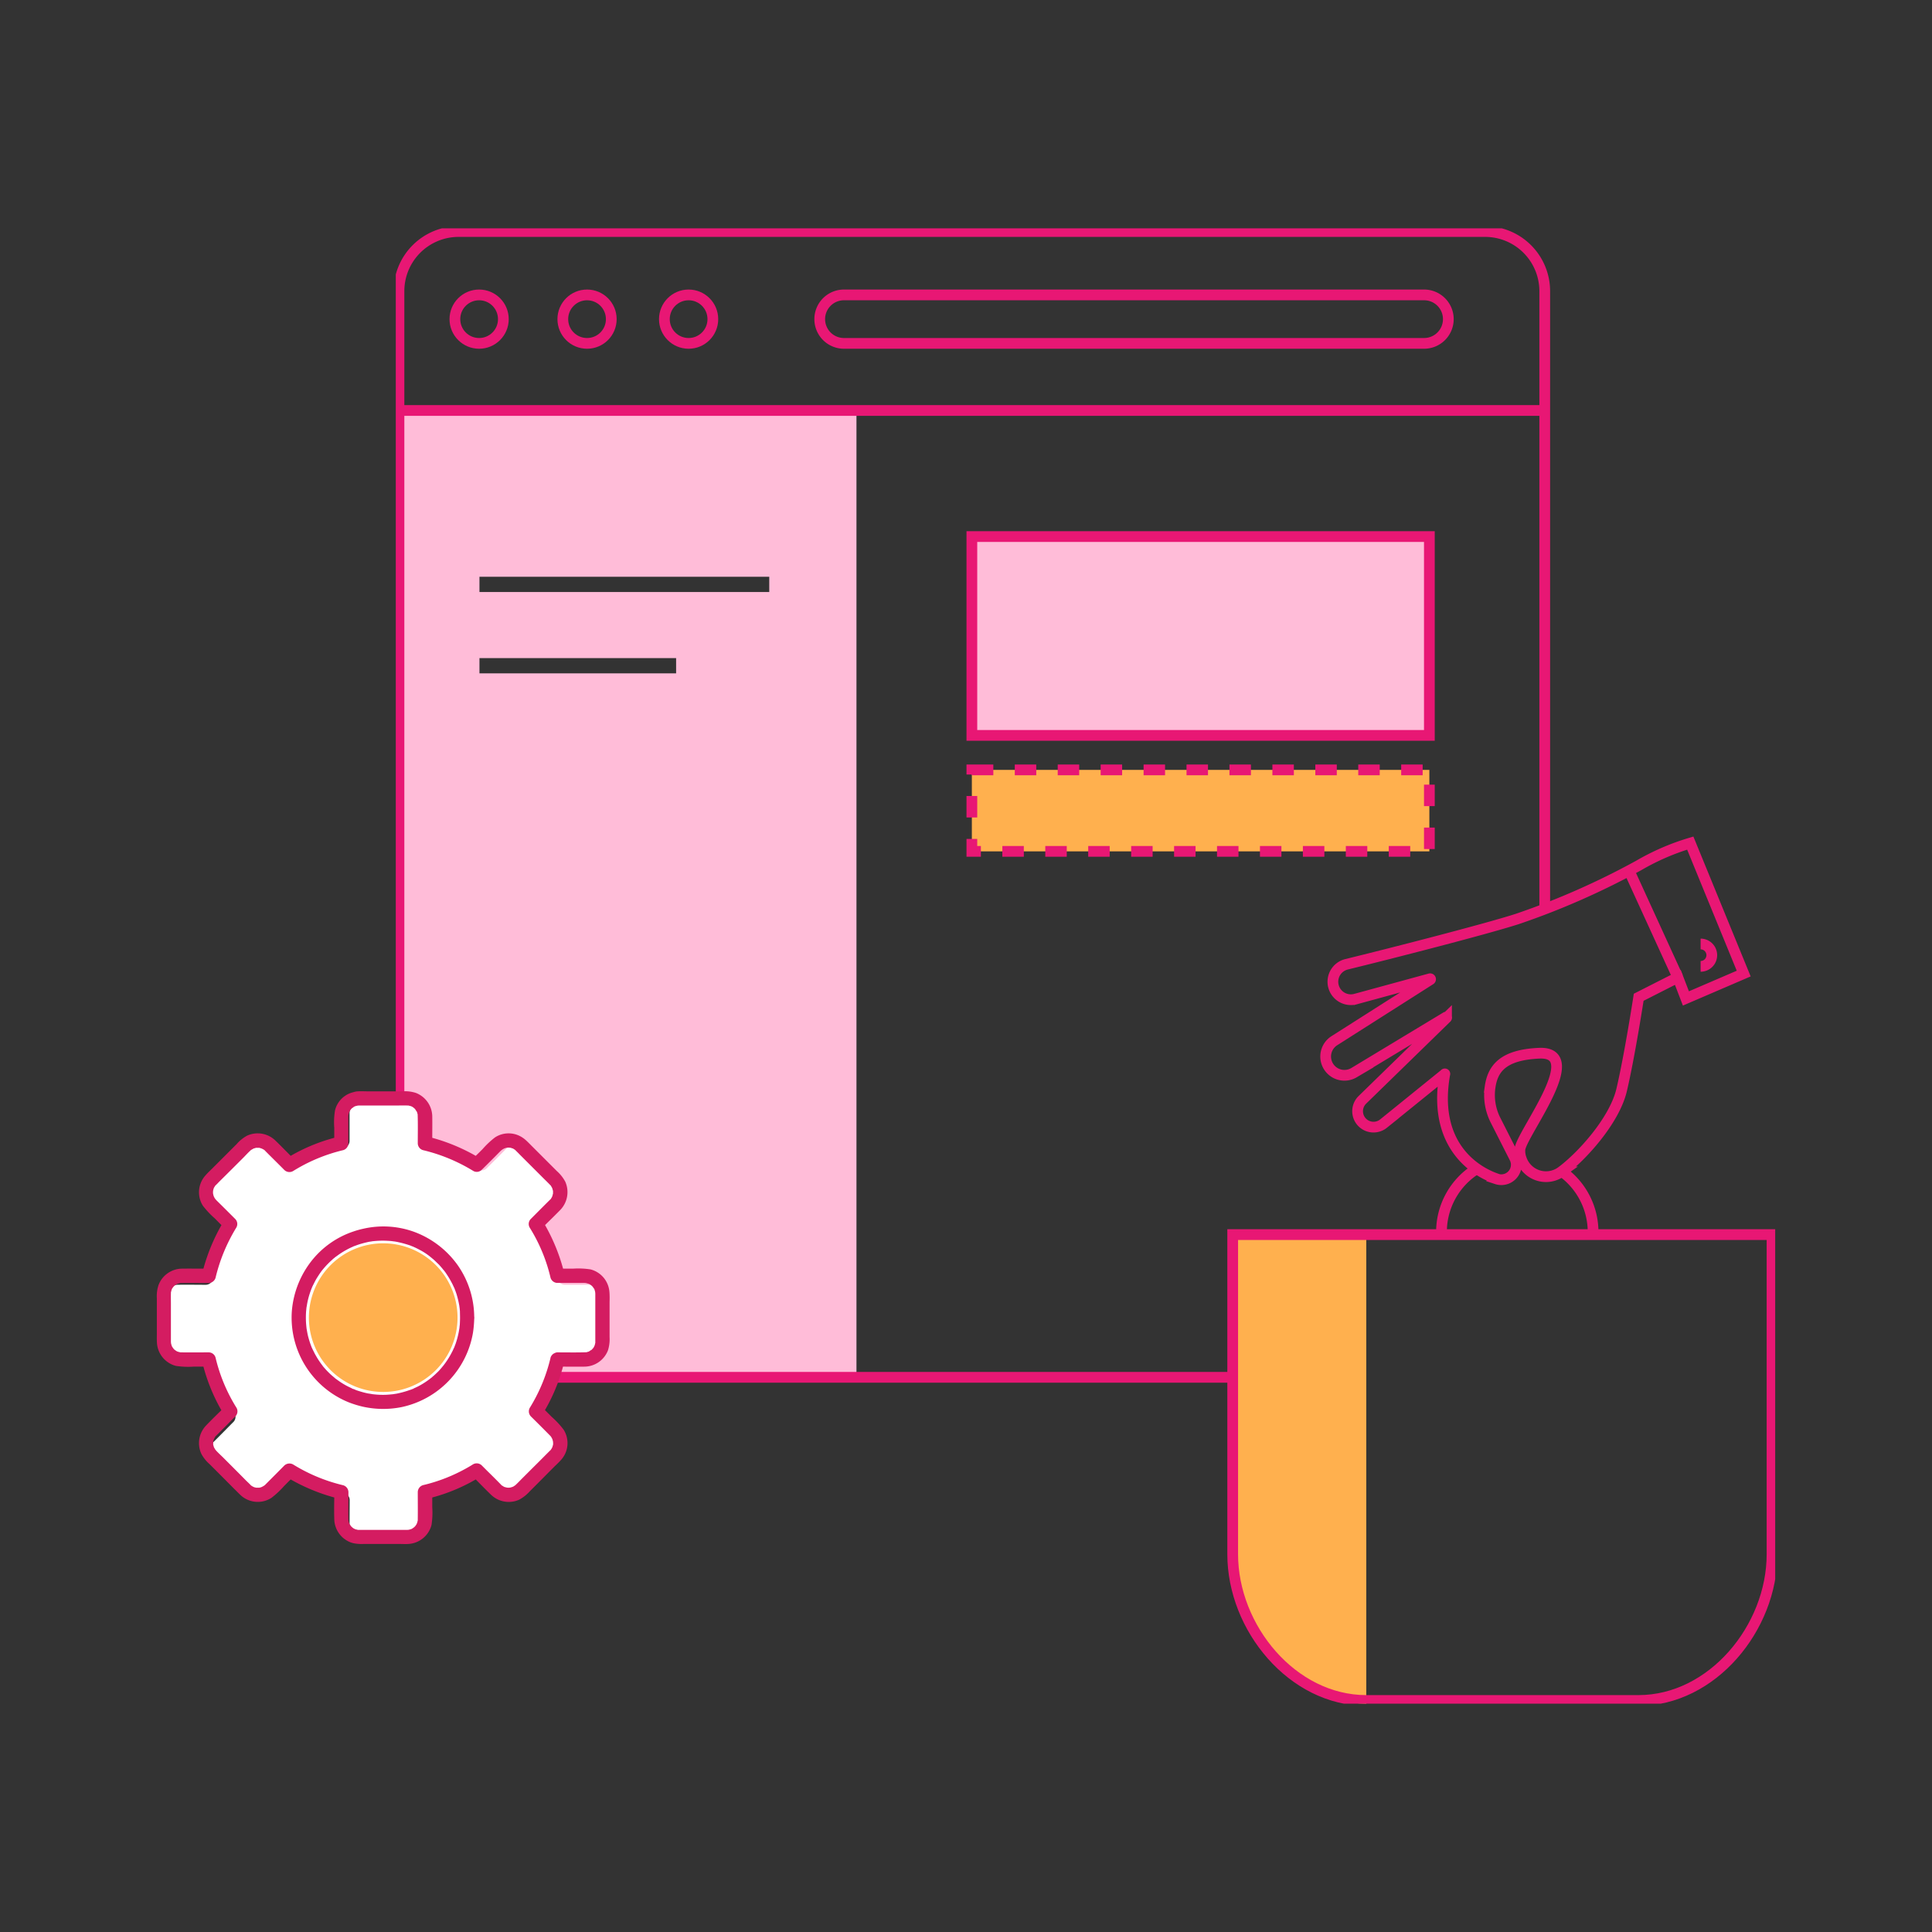 <svg xmlns="http://www.w3.org/2000/svg" xmlns:xlink="http://www.w3.org/1999/xlink" width="180" height="180" viewBox="0 0 180 180">
  <rect x="0" y="0" width="180" height="180" fill="#333333" stroke="none"/>
  <defs>
    <clipPath id="clip-path">
      <rect id="Rectangle_1863" data-name="Rectangle 1863" width="128.517" height="137.45" fill="none" stroke="#e81774" stroke-width="1"/>
    </clipPath>
  </defs>
  <g id="Group_3157" data-name="Group 3157" transform="translate(-159 -2185)">
    <rect id="Rectangle_1947" data-name="Rectangle 1947" width="180" height="180" transform="translate(159 2185)" fill="none"/>
    <g id="Group_3077" data-name="Group 3077" transform="translate(7.875 -6.263)">
      <g id="Group_3011" data-name="Group 3011" transform="translate(188 2212.538)">
        <g id="Group_3010" data-name="Group 3010" clip-path="url(#clip-path)">
          <path id="Subtraction_5" data-name="Subtraction 5" d="M-9489.376-2325.92H-9532V-2416h42.624v90.079Zm-35.125-66.675v1.421h18.322v-1.421Zm0-7.578v1.421h27v-1.421Z" transform="translate(9532.296 2432.634)" fill="#ffbcd8" stroke="rgba(0,0,0,0)" stroke-width="1"/>
          <path id="Path_1321" data-name="Path 1321" d="M78.176,107.25H.5V6.057A5.557,5.557,0,0,1,6.057.5h95.635a5.557,5.557,0,0,1,5.557,5.557V63.64" transform="translate(-0.204 -0.204)" fill="none" stroke="#e81774" stroke-width="1"/>
          <path id="Path_1322" data-name="Path 1322" d="M123.037,14.994H69.084a2.258,2.258,0,1,1,0-4.515h53.954a2.258,2.258,0,1,1,0,4.515Z" transform="translate(-27.281 -4.278)" fill="none" stroke="#e81774" stroke-width="1"/>
          <circle id="Ellipse_118" data-name="Ellipse 118" cx="2.258" cy="2.258" r="2.258" transform="translate(5.506 6.201)" fill="none" stroke="#e81774" stroke-width="1"/>
          <circle id="Ellipse_119" data-name="Ellipse 119" cx="2.258" cy="2.258" r="2.258" transform="translate(15.561 6.201)" fill="none" stroke="#e81774" stroke-width="1"/>
          <circle id="Ellipse_120" data-name="Ellipse 120" cx="2.258" cy="2.258" r="2.258" transform="translate(25.024 6.201)" fill="none" stroke="#e81774" stroke-width="1"/>
          <line id="Line_24" data-name="Line 24" x2="106.75" transform="translate(0.296 16.968)" fill="none" stroke="#e81774" stroke-width="1"/>
          <path id="Path_1323" data-name="Path 1323" d="M162.325,128.07c-2.02-.689-6.008-3.143-4.838-9.767,0-.021.017-.014,0,0l-5.711,4.621a1.483,1.483,0,0,1-1.968-2.214l7.841-7.642a.04.04,0,0,0-.049-.063l-8.575,5.174a1.748,1.748,0,0,1-1.841-2.971l8.959-5.7a.044.044,0,0,0-.035-.08l-6.943,1.895a1.674,1.674,0,1,1-.815-3.247c3.931-.957,12.948-3.267,15.914-4.225a70.982,70.982,0,0,0,11.289-4.979,22.187,22.187,0,0,1,4.805-2.084l4.979,12.157-5.384,2.316L179.2,109.3l-3.647,1.853s-.833,5.429-1.587,8.632c-.68,2.886-3.76,6.25-5.646,7.635a2.427,2.427,0,0,1-3.7-1.2,2.109,2.109,0,0,1-.134-.879c.089-1.419,6.28-9.177,1.784-8.975-3.362.151-4.321,1.428-4.564,3.17a5.169,5.169,0,0,0,.5,3.052l1.792,3.535a1.394,1.394,0,0,1-1.682,1.955Z" transform="translate(-59.755 -39.514)" fill="none" stroke="#e81774" stroke-width="1"/>
          <line id="Line_25" data-name="Line 25" x2="4.458" y2="9.745" transform="translate(114.988 60.038)" fill="none" stroke="#e81774" stroke-width="1"/>
          <path id="Path_1324" data-name="Path 1324" d="M205.43,112.67a1.042,1.042,0,0,1,0,2.084" transform="translate(-83.863 -45.996)" fill="none" stroke="#e81774" stroke-width="1"/>
          <path id="Path_1382" data-name="Path 1382" d="M144.207,201.827h0c-6.874,0-12.446-6.756-12.446-13.63V158.422h12.446Z" transform="translate(-53.789 -64.377)" fill="#ffb04e"/>
          <path id="Path_1325" data-name="Path 1325" d="M169.563,201.827H144.207c-6.874,0-12.446-6.756-12.446-13.63V158.422H182.01V188.2C182.01,195.071,176.437,201.827,169.563,201.827Z" transform="translate(-53.789 -64.673)" fill="none" stroke="#e81774" stroke-width="1"/>
          <path id="Path_1326" data-name="Path 1326" d="M164.634,154.19v-.231a6.925,6.925,0,0,1,3.29-5.906" transform="translate(-67.209 -60.44)" fill="none" stroke="#e81774" stroke-width="1"/>
          <path id="Path_1327" data-name="Path 1327" d="M183.564,148.463a6.938,6.938,0,0,1,2.923,5.663v.231" transform="translate(-74.937 -60.607)" fill="none" stroke="#e81774" stroke-width="1"/>
          <path id="Path_1328" data-name="Path 1328" d="M176.154,146.3a.961.961,0,0,1,.13-.006h.231c.077,0,.154,0,.225.006" transform="translate(-71.912 -59.721)" fill="none" stroke="#e81774" stroke-width="1"/>
          <rect id="Rectangle_1861" data-name="Rectangle 1861" width="42.625" height="18.525" transform="translate(53.671 28.715)" fill="#ffbcd8" stroke="#e81774" stroke-width="1"/>
          <rect id="Rectangle_1862" data-name="Rectangle 1862" width="42.625" height="7.591" transform="translate(53.671 50.454)" fill="#ffb04e" stroke="#e81774" stroke-width="1" stroke-dasharray="2"/>
        </g>
      </g>
      <g id="Group_3073" data-name="Group 3073" transform="translate(162.078 2221)">
        <path id="Path_1460" data-name="Path 1460" d="M73.3,58.111v.011l-.011.02a.8.8,0,0,0-.031.144c-.009.02-.009.04-.02.062l-.011.009c0,.022-.009.031-.009.042-.02.02-.02.051-.031.051a.342.342,0,0,1-.051.1.608.608,0,0,0-.062.082c-.062.062-.113.122-.175.175a.034.034,0,0,0,.011-.022,1.255,1.255,0,0,0-.144.093.623.623,0,0,1-.135.073.745.745,0,0,0-.144.04.269.269,0,0,1-.091.011c-.907.031-1.812.009-2.719.009a.453.453,0,0,0-.2.042.345.345,0,0,0-.124.062c-.011-.011-.022,0-.031.009a1.075,1.075,0,0,0-.1.073,1.243,1.243,0,0,0-.091.1.241.241,0,0,0-.053.082.313.313,0,0,0-.06.135v.009a16.2,16.2,0,0,1-1.987,4.8.7.7,0,0,0,.1.834c.6.587,1.195,1.184,1.781,1.781l.093.093a1.183,1.183,0,0,1,.206.37c.009.042.02.082.031.124a.037.037,0,0,0,.009.029v.022a2.2,2.2,0,0,1,.011.267c-.02.062-.031.124-.051.186a.241.241,0,0,0-.02.071.011.011,0,0,0-.011.011v.011s-.011,0-.011.009v.011c-.02.031-.031.062-.04.073a.868.868,0,0,1-.073.113.035.035,0,0,0-.011.031.009.009,0,0,0-.009.009.011.011,0,0,0-.011.011c-.009,0-.009,0-.02.009s-.031.042-.051.053l-.392.391c-.524.535-1.06,1.06-1.584,1.586l-.659.659c-.206.206-.4.411-.608.608-.02.02-.042.029-.051.051a.029.029,0,0,0-.011.02h-.011l-.02.011a1.415,1.415,0,0,0-.133.093c-.031.009-.051.029-.073.029l-.009.011a.113.113,0,0,1-.031.011.04.04,0,0,0-.022.009c-.06.022-.122.031-.174.053a.218.218,0,0,0-.042.009h-.031a1.02,1.02,0,0,1-.257,0h-.02a.125.125,0,0,0-.042-.009.443.443,0,0,0-.122-.031.2.2,0,0,0-.073-.022.039.039,0,0,0-.02-.009,1.736,1.736,0,0,1-.206-.124c-.02-.011-.031-.02-.042-.02s-.009-.022-.031-.042c-.432-.442-.865-.874-1.307-1.307l-.566-.567a.7.7,0,0,0-.834-.1c-.392.246-.783.463-1.184.67a15.979,15.979,0,0,1-3.613,1.327.709.709,0,0,0-.5.67c0,.845.009,1.688,0,2.533v.184a.034.034,0,0,1-.011.022c-.011.04-.02.1-.031.144-.011.02-.011.04-.02.06l-.011.011c0,.02,0,.031-.011.042s-.02.051-.02.062c-.031.04-.051.082-.082.122-.011.02-.04.051-.04.062-.042.051-.093.093-.144.144-.011,0-.1.073-.135.093s-.071.04-.113.062c0,0-.071.02-.1.031l-.113.031a.039.039,0,0,0-.031.009h-.02c-.053,0-.093.011-.144.011H50.518a.032.032,0,0,1-.02-.011A.8.8,0,0,0,50.353,76c-.042-.009-.082-.031-.113-.04a.284.284,0,0,0-.062-.031c-.031-.011-.051-.031-.082-.042,0-.009-.011-.009-.011-.009A.609.609,0,0,0,50,75.815c-.062-.062-.122-.113-.175-.175a.036.036,0,0,0,.022.009c-.011-.02-.084-.113-.1-.144s-.04-.082-.062-.133-.031-.093-.04-.144c-.011-.031-.011-.062-.022-.093-.02-.905,0-1.81,0-2.717a.7.7,0,0,0-.5-.659,16.272,16.272,0,0,1-4.806-2,.715.715,0,0,0-.834.1c-.587.6-1.184,1.195-1.77,1.781l-.1.1a1.528,1.528,0,0,1-.37.206c-.042.011-.082.022-.124.031a.038.038,0,0,0-.031.011h-.288c-.06-.011-.122-.031-.183-.042a.384.384,0,0,1-.074-.031c-.009,0-.02-.009-.031-.009a.186.186,0,0,0-.082-.042.4.4,0,0,0-.113-.071.029.029,0,0,0-.02-.011l-.011-.011c0-.009-.02-.031-.031-.04s-.04-.031-.051-.051-.04-.042-.062-.062c-.113-.113-.226-.217-.329-.319-.741-.752-1.493-1.5-2.244-2.255-.206-.2-.412-.391-.608-.6a.292.292,0,0,0-.051-.062l-.02-.02a.032.032,0,0,0-.011-.02.641.641,0,0,1-.082-.133.388.388,0,0,1-.062-.115l-.009-.009a1.2,1.2,0,0,0-.053-.186.009.009,0,0,0-.009-.009v-.35a.041.041,0,0,0,.009-.031c.022-.042.022-.082.042-.124s.011-.062.031-.082.04-.093.051-.1c.022-.031.042-.073.062-.1a.048.048,0,0,0,.011-.031l.009-.009c.011,0,.02-.011.042-.031.629-.618,1.245-1.255,1.872-1.883a.686.686,0,0,0,.1-.825,16.014,16.014,0,0,1-2.007-4.806.687.687,0,0,0-.659-.505c-.845,0-1.688.011-2.533,0H33.5a.036.036,0,0,1-.022-.009c-.04-.011-.1-.02-.144-.031-.02-.011-.039-.011-.06-.02s-.011,0-.022-.011-.031,0-.04-.011a.214.214,0,0,0-.053-.02c-.04-.031-.082-.051-.122-.082a.356.356,0,0,0-.062-.042l-.011-.009a.783.783,0,0,1-.133-.135c0-.009-.073-.1-.093-.133s-.04-.071-.062-.113c0,0-.02-.073-.031-.1s-.02-.071-.031-.112a.039.039,0,0,0-.009-.031v-.022c0-.051-.011-.093-.011-.144V54.252c0-.279-.011-.567,0-.856v-.133a.029.029,0,0,1,.011-.02c.009-.042.02-.1.031-.144.009-.02.009-.042.02-.062,0,0,.031-.093.042-.113l.06-.093a.46.46,0,0,1,.042-.051c.011-.011.011-.02.02-.031a1.055,1.055,0,0,1,.144-.144.038.038,0,0,1,.02-.011c.042-.029.124-.091.144-.1a.233.233,0,0,0,.073-.042c.011,0,.011,0,.02-.009h.02a.011.011,0,0,0,.011-.011h.011c.051-.011.093-.031.144-.04.031-.011.062-.011.093-.022.905-.02,1.8,0,2.717,0a.7.7,0,0,0,.659-.5,16.527,16.527,0,0,1,1.987-4.808.683.683,0,0,0-.1-.832c-.586-.587-1.184-1.184-1.781-1.772-.031-.031-.062-.071-.093-.1a1.1,1.1,0,0,1-.2-.37c-.011-.042-.022-.082-.031-.124a.037.037,0,0,0-.011-.031V43.8a1.108,1.108,0,0,1,0-.268,1.13,1.13,0,0,1,.042-.184.291.291,0,0,0,.02-.073l.011-.009v-.011l.009-.011v-.009c.02-.031.031-.062.042-.073a1.03,1.03,0,0,0,.071-.113.038.038,0,0,1,.011-.02l.011-.011c.009-.009.02-.009.04-.031a.247.247,0,0,1,.042-.051c.031-.02.04-.042.071-.062.1-.113.217-.226.319-.329.752-.741,1.5-1.493,2.254-2.244.2-.206.392-.412.6-.608a.125.125,0,0,0,.051-.051l.02-.02a.029.029,0,0,0,.02-.011,1.061,1.061,0,0,1,.144-.082.4.4,0,0,1,.113-.062l.011-.011a1,1,0,0,0,.186-.051.04.04,0,0,0,.02-.009h.31c.019,0,.029.009.05.009.042.022.082.022.124.042s.062.02.093.031.093.04.1.051c.031.02.073.04.1.062a.082.082,0,0,0,.029.009v.011h.011v.011c0,.009.02.009.031.031.618.628,1.255,1.245,1.874,1.872a.7.7,0,0,0,.834.1,16.154,16.154,0,0,1,4.806-2.007.678.678,0,0,0,.494-.659V36.434a1.105,1.105,0,0,1,.009-.175v-.031a.723.723,0,0,0,.042-.144.17.17,0,0,1,.02-.062s.031-.093.042-.113a.805.805,0,0,1,.082-.122c0-.011.02-.031.031-.042a.191.191,0,0,1,.02-.031.834.834,0,0,1,.133-.133.034.034,0,0,0,.022-.011.408.408,0,0,0,.082-.062c.011-.009.02-.02.031-.02a.988.988,0,0,1,.1-.062h.022c0-.011.009-.011.02-.011a.234.234,0,0,1,.062-.02l.122-.031a.039.039,0,0,0,.031-.009h.022c.04,0,.091-.011.144-.011h3.726c.288,0,.577-.011.854,0h.144l.02.011c.042.009.1.02.144.031s.051.009.071.029a.2.2,0,0,1,.093.031,1.148,1.148,0,0,1,.1.062c.009.011.031.022.051.042s.02.009.031.02a1.055,1.055,0,0,1,.144.144,1.912,1.912,0,0,0,.1.164c.022.031.042.062.062.093a.05.05,0,0,0,.011.031v.011a.746.746,0,0,0,.04.144.26.26,0,0,1,.011.091c.031.907.011,1.8.011,2.719a.692.692,0,0,0,.5.659,16.566,16.566,0,0,1,4.808,1.985.67.67,0,0,0,.823-.1c.6-.587,1.193-1.184,1.781-1.781.031-.031.071-.062.1-.093a1.3,1.3,0,0,1,.361-.2l.122-.031c.02,0,.031-.011.042-.011h.009a1.109,1.109,0,0,1,.268,0H65.1a.852.852,0,0,1,.175.042.3.3,0,0,0,.091.029h.011c.02.022.082.042.093.053.031.02.071.051.1.071a.075.075,0,0,0,.031.011l.011.009c0,.011.02.022.031.042s.031.031.051.042c.02.029.04.04.062.071.113.1.215.215.319.319l2.254,2.254c.2.2.4.392.6.6l.093.093c.009,0,.009,0,.009.011.022.051.053.082.073.133a.208.208,0,0,0,.042.062.05.05,0,0,1,.009.031c0,.011,0,.011.011.02v.011a1.431,1.431,0,0,1,.051.184.143.143,0,0,0,.02.042v.3c-.009,0-.02.02-.02.04a.6.6,0,0,1-.031.124c-.009.02-.009.051-.02.071a.038.038,0,0,0-.011.022c0,.009,0,.009-.009.031s-.031.06-.042.071c-.02.031-.042.071-.062.1a.05.05,0,0,0-.011.031h-.009v.011l-.011.011a.037.037,0,0,0-.031.02c-.628.617-1.255,1.255-1.872,1.874a.683.683,0,0,0-.1.832,15.919,15.919,0,0,1,2,4.808.7.7,0,0,0,.668.494h2.533a1.106,1.106,0,0,1,.175.009h.031a.694.694,0,0,0,.144.042c.02.009.04.009.062.02,0,0,.091.031.113.042a.805.805,0,0,1,.122.082c.011.011.031.02.042.031a.116.116,0,0,1,.031.02,1.8,1.8,0,0,1,.133.133l.011.022a1.19,1.19,0,0,0,.082.113.989.989,0,0,1,.062.1.031.031,0,0,0,.009.02v.022c.011.02.011.04.022.062.009.04.02.082.031.122a.041.041,0,0,0,.009.031v.02c0,.042.011.093.011.144Z" transform="translate(-27.998 37.594)" fill="#fff"/>
        <path id="Path_1364" data-name="Path 1364" d="M45.828,90.67a2.356,2.356,0,0,0-1.76-2.14,7.514,7.514,0,0,0-1.64-.07h-.92a17.571,17.571,0,0,0-1.68-4.06c.47-.46.94-.92,1.41-1.4a2.393,2.393,0,0,0,.47-2.65,3.553,3.553,0,0,0-.78-.98l-2.3-2.3c-.19-.19-.39-.4-.59-.58a2.609,2.609,0,0,0-.51-.36,2.324,2.324,0,0,0-2.36.1A8.111,8.111,0,0,0,34,77.33c-.21.21-.42.42-.63.62a17.5,17.5,0,0,0-4.05-1.68c0-.66.01-1.33,0-1.99a2.387,2.387,0,0,0-1.52-2.19,3.255,3.255,0,0,0-1.24-.15h-3.29c-.29,0-.58-.02-.87,0a1.557,1.557,0,0,0-.43.08,2.3,2.3,0,0,0-1.71,1.69,6.894,6.894,0,0,0-.07,1.64v.92a16.737,16.737,0,0,0-4.06,1.68c-.47-.47-.93-.95-1.41-1.41a2.369,2.369,0,0,0-2.65-.47,3.473,3.473,0,0,0-.97.78l-2.3,2.3c-.19.19-.4.38-.58.59a2.352,2.352,0,0,0-.27,2.86,8.288,8.288,0,0,0,1.11,1.18c.21.21.41.42.62.62A17.571,17.571,0,0,0,8,88.46c-.66,0-1.33-.01-1.99,0a2.362,2.362,0,0,0-2.19,1.52,3.262,3.262,0,0,0-.16,1.24v3.29c0,.29-.01.58.01.87a2.368,2.368,0,0,0,1.76,2.14,7.579,7.579,0,0,0,1.65.07H8a17.113,17.113,0,0,0,1.67,4.06c-.47.46-.94.92-1.4,1.4a2.375,2.375,0,0,0-.47,2.65,3.378,3.378,0,0,0,.78.98c.77.77,1.53,1.53,2.29,2.3.2.19.39.39.59.58a2.352,2.352,0,0,0,2.87.26,8.185,8.185,0,0,0,1.18-1.1c.21-.21.41-.42.62-.62a17.571,17.571,0,0,0,4.06,1.68c-.01.67-.02,1.32,0,1.99a2.372,2.372,0,0,0,1.52,2.19,2.584,2.584,0,0,0,.26.08,3.931,3.931,0,0,0,.97.07h3.3c.28,0,.58.02.86,0a2.367,2.367,0,0,0,2.15-1.77,7.461,7.461,0,0,0,.07-1.64v-.92a16.667,16.667,0,0,0,4.05-1.68c.47.47.93.95,1.41,1.41a2.372,2.372,0,0,0,2.65.47,3.706,3.706,0,0,0,.98-.78c.62-.62,1.24-1.24,1.85-1.86l.09-.09.35-.35c.2-.19.4-.38.59-.59a2.336,2.336,0,0,0,.26-2.86,8.223,8.223,0,0,0-1.1-1.18l-.63-.63a16.667,16.667,0,0,0,1.68-4.05c.66,0,1.33.01,2,0a2.372,2.372,0,0,0,2.19-1.52,3.465,3.465,0,0,0,.15-1.24V91.54a8.417,8.417,0,0,0-.01-.87m-1.32,4.71v.01l-.01.02a.7.7,0,0,0-.03.14c-.01.02-.01.04-.02.06l-.01.01c0,.02-.01.03-.01.04-.02.02-.02.05-.03.05a.313.313,0,0,1-.05.1.812.812,0,0,0-.06.08c-.06.06-.11.12-.17.17a.031.031,0,0,0,.01-.02,1.1,1.1,0,0,0-.14.09.538.538,0,0,1-.13.07.737.737,0,0,0-.14.04.277.277,0,0,1-.09.01c-.88.03-1.76.01-2.64.01a.448.448,0,0,0-.2.04.338.338,0,0,0-.12.06c-.01-.01-.02,0-.03.01a.864.864,0,0,0-.1.07.9.9,0,0,0-.09.1.218.218,0,0,0-.05.08.31.31,0,0,0-.06.13v.01a15.739,15.739,0,0,1-1.93,4.66.681.681,0,0,0,.1.81c.58.57,1.16,1.15,1.73,1.73l.09.09a1.15,1.15,0,0,1,.2.36l.03.12a.037.037,0,0,0,.01.03v.02a2.26,2.26,0,0,1,.01.26c-.02.06-.03.12-.05.18a.255.255,0,0,0-.02.07.01.01,0,0,0-.01.01v.01a.01.01,0,0,0-.01.01v.01c-.02.03-.03.06-.04.07a.673.673,0,0,1-.07.11.037.037,0,0,0-.01.03,74.156,74.156,0,0,1-.02.02c-.01,0-.01,0-.02.01s-.03.04-.05.05l-.38.38c-.51.52-1.03,1.03-1.54,1.54l-.64.64c-.2.2-.39.4-.59.59-.02.02-.04.03-.05.05a.031.031,0,0,0-.01.02h-.01l-.02.01a1.463,1.463,0,0,0-.13.09c-.03.01-.05.03-.07.03l-.01.01a.1.1,0,0,1-.03.01.035.035,0,0,0-.02.01c-.06.02-.12.03-.17.05-.02,0-.03.01-.04.01h-.03a1.045,1.045,0,0,1-.25,0h-.02a.1.1,0,0,0-.04-.01.528.528,0,0,0-.12-.03.185.185,0,0,0-.07-.02.035.035,0,0,0-.02-.01.9.9,0,0,0-.09-.05.673.673,0,0,0-.11-.07c-.02-.01-.03-.02-.04-.02s-.01-.02-.03-.04c-.42-.43-.84-.85-1.27-1.27l-.55-.55a.681.681,0,0,0-.81-.1c-.38.24-.76.45-1.15.65a15.5,15.5,0,0,1-3.51,1.29.687.687,0,0,0-.49.65c0,.82.01,1.64,0,2.46v.18a.031.031,0,0,1-.01.02c-.01.04-.02.1-.03.14-.01.02-.01.04-.02.06l-.01.01c0,.02,0,.03-.01.04s-.02.05-.02.06c-.03.04-.05.08-.08.12-.01.02-.04.05-.04.06a1.847,1.847,0,0,1-.14.14c-.01,0-.1.07-.13.09s-.07.04-.11.06c0,0-.07.02-.1.03s-.07.02-.11.03a.037.037,0,0,0-.03.01h-.02c-.05,0-.09.01-.14.01h-4.59a.031.031,0,0,1-.02-.01.7.7,0,0,0-.14-.03c-.04-.01-.08-.03-.11-.04a.329.329,0,0,0-.06-.03c-.03-.01-.05-.03-.08-.04a.01.01,0,0,0-.01-.01.811.811,0,0,0-.08-.06c-.06-.06-.12-.11-.17-.17a.031.031,0,0,0,.02.01c-.01-.02-.08-.11-.1-.14s-.04-.08-.06-.13-.03-.09-.04-.14c-.01-.03-.01-.06-.02-.09-.02-.88,0-1.76,0-2.64a.684.684,0,0,0-.49-.64,15.82,15.82,0,0,1-4.67-1.94.7.7,0,0,0-.81.1c-.57.58-1.15,1.16-1.72,1.73l-.1.1a1.535,1.535,0,0,1-.36.2l-.12.03a.037.037,0,0,0-.03.01h-.28c-.06-.01-.12-.03-.18-.04a.488.488,0,0,1-.07-.03c-.01,0-.02-.01-.03-.01a.2.2,0,0,0-.08-.04.413.413,0,0,0-.11-.07.031.031,0,0,0-.02-.01l-.01-.01c0-.01-.02-.03-.03-.04s-.04-.03-.05-.05l-.06-.06c-.11-.11-.22-.21-.32-.31-.72-.73-1.45-1.46-2.18-2.19-.2-.19-.4-.38-.59-.58a.265.265,0,0,0-.05-.06l-.02-.02a.031.031,0,0,0-.01-.02.567.567,0,0,1-.08-.13.388.388,0,0,1-.06-.11l-.01-.01a1.209,1.209,0,0,0-.05-.18.01.01,0,0,0-.01-.01v-.34a.037.037,0,0,0,.01-.03c.02-.04.02-.08.04-.12s.01-.06.03-.08.04-.09.05-.1c.02-.03.04-.07.06-.1a.049.049,0,0,0,.01-.03l.01-.01c.01,0,.02-.01.04-.03.61-.6,1.21-1.22,1.82-1.83a.664.664,0,0,0,.1-.8,15.582,15.582,0,0,1-1.95-4.67.666.666,0,0,0-.64-.49c-.82,0-1.64.01-2.46,0h-.18a.031.031,0,0,1-.02-.01c-.04-.01-.1-.02-.14-.03-.02-.01-.04-.01-.06-.02s-.01,0-.02-.01a.06.06,0,0,1-.04-.01.169.169,0,0,0-.05-.02c-.04-.03-.08-.05-.12-.08a.311.311,0,0,0-.06-.04l-.01-.01a.8.8,0,0,1-.13-.13c0-.01-.07-.1-.09-.13s-.04-.07-.06-.11c0,0-.02-.07-.03-.1s-.02-.07-.03-.11a.037.037,0,0,0-.01-.03V95.4c0-.05-.01-.09-.01-.14V91.63c0-.27-.01-.55,0-.83v-.13a.031.031,0,0,1,.01-.02c.01-.04.02-.1.03-.14.01-.02.01-.04.02-.06,0,0,.03-.09.04-.11l.06-.09a.391.391,0,0,1,.04-.05c.01-.01.01-.02.02-.03a.927.927,0,0,1,.14-.14.035.035,0,0,1,.02-.01c.04-.03.12-.09.14-.1a.25.25,0,0,0,.07-.04c.01,0,.01,0,.02-.01H5.6a.01.01,0,0,0,.01-.01h.01c.05-.01.09-.03.14-.04.03-.01.06-.01.09-.02.88-.02,1.75,0,2.64,0a.684.684,0,0,0,.64-.49,16.067,16.067,0,0,1,1.93-4.67.666.666,0,0,0-.1-.81c-.57-.57-1.15-1.15-1.73-1.72-.03-.03-.06-.07-.09-.1a1.049,1.049,0,0,1-.2-.36l-.03-.12a.037.037,0,0,0-.01-.03v-.02a1.129,1.129,0,0,1,0-.26,1.163,1.163,0,0,1,.04-.18.254.254,0,0,0,.02-.07l.01-.01v-.01l.01-.01v-.01c.02-.03.03-.06.04-.07a1.054,1.054,0,0,0,.07-.11.035.035,0,0,1,.01-.02l.01-.01c.01-.01.02-.01.04-.03a.218.218,0,0,1,.04-.05c.03-.02.04-.04.07-.06.1-.11.21-.22.31-.32.73-.72,1.46-1.45,2.19-2.18.19-.2.38-.4.58-.59a.12.12,0,0,0,.05-.05l.02-.02a.031.031,0,0,0,.02-.01,1,1,0,0,1,.14-.08.388.388,0,0,1,.11-.06l.01-.01a1.209,1.209,0,0,0,.18-.05.035.035,0,0,0,.02-.01h.3c.02,0,.03.01.05.01.04.02.08.02.12.04l.09.03a.925.925,0,0,0,.1.05c.03.02.07.04.1.06a.077.077,0,0,0,.03.01v.01h.01v.01c0,.01.02.01.03.03.6.61,1.22,1.21,1.82,1.82a.681.681,0,0,0,.81.1,15.734,15.734,0,0,1,4.67-1.95.657.657,0,0,0,.48-.64V74.32a.97.97,0,0,1,.01-.17v-.03a.737.737,0,0,0,.04-.14.142.142,0,0,1,.02-.06s.03-.09.04-.11a.834.834,0,0,1,.08-.12c0-.01.02-.03.03-.04a.124.124,0,0,1,.02-.03.8.8,0,0,1,.13-.13.031.031,0,0,0,.02-.01.417.417,0,0,0,.08-.06c.01-.01.02-.02.03-.02a.88.88,0,0,1,.1-.06h.02c0-.01.01-.01.02-.01a.207.207,0,0,1,.06-.02l.12-.03a.037.037,0,0,0,.03-.01h.02c.04,0,.09-.01.14-.01h3.62c.28,0,.56-.01.83,0h.14l.02.01c.04.01.1.02.14.03s.05.01.07.03a.19.19,0,0,1,.09.03.879.879,0,0,1,.1.06c.01.01.03.02.05.04s.02.01.03.02a.926.926,0,0,1,.14.14,1.846,1.846,0,0,0,.1.16l.06.09a.049.049,0,0,0,.01.03v.01a.737.737,0,0,0,.04.14.277.277,0,0,1,.01.09c.03.88.01,1.75.01,2.64a.672.672,0,0,0,.49.64,16.067,16.067,0,0,1,4.67,1.93.652.652,0,0,0,.8-.1c.58-.57,1.16-1.15,1.73-1.73.03-.03.07-.06.1-.09a1.33,1.33,0,0,1,.35-.2l.12-.03c.02,0,.03-.01.04-.01h.01a1.13,1.13,0,0,1,.26,0h.01a.846.846,0,0,1,.17.04.318.318,0,0,0,.09.03h.01a.9.9,0,0,0,.09.05c.03.02.07.05.1.07a.077.077,0,0,0,.03.01l.01.01c0,.01.02.02.03.04s.03.03.05.04c.02.03.04.04.06.07.11.1.21.21.31.31l2.19,2.19c.19.19.39.38.58.58l.09.09c.01,0,.01,0,.01.01.02.05.05.08.07.13a.209.209,0,0,0,.04.06.044.044,0,0,1,.01.03c0,.01,0,.01.01.02v.01a1.209,1.209,0,0,1,.05.18.109.109,0,0,0,.02.04v.29c-.01,0-.02.02-.02.04a.528.528,0,0,1-.03.12c-.01.02-.01.05-.02.07a.035.035,0,0,0-.01.02c0,.01,0,.01-.01.03s-.03.06-.04.07c-.02.03-.04.07-.06.1a.049.049,0,0,0-.01.03h-.01v.01l-.01.01a.036.036,0,0,0-.03.02c-.61.6-1.22,1.22-1.82,1.82a.666.666,0,0,0-.1.81,15.453,15.453,0,0,1,1.94,4.67.678.678,0,0,0,.65.48h2.46a.97.97,0,0,1,.17.01h.03a.736.736,0,0,0,.14.04c.02.01.04.01.06.02,0,0,.09.03.11.04a.833.833,0,0,1,.12.08c.01.01.03.02.04.03a.124.124,0,0,1,.03.02,1.593,1.593,0,0,1,.13.13l.01.02a1.048,1.048,0,0,0,.08.11.879.879,0,0,1,.06.1.031.031,0,0,0,.01.02v.02c.01.02.01.04.02.06l.03.12a.037.037,0,0,0,.01.03v.02c0,.04.01.09.01.14Z" fill="#d41c61"/>
        <path id="Path_1365" data-name="Path 1365" d="M33.228,92.9a8.508,8.508,0,0,0-1.55-4.78,8.671,8.671,0,0,0-4.05-3.09,8.39,8.39,0,0,0-4.73-.29,8.075,8.075,0,0,0-.93.26,8.334,8.334,0,0,0-3.76,2.57,8.7,8.7,0,0,0-1.97,4.84,8.515,8.515,0,0,0,4.94,8.35,7.608,7.608,0,0,0,.79.31,9.074,9.074,0,0,0,.93.26,8.71,8.71,0,0,0,3.56.03,8.552,8.552,0,0,0,6.66-6.96,10.568,10.568,0,0,0,.11-1.24.85.85,0,0,0,0-.26m-1.34.75-.03.27v.04l-.03.18a7.835,7.835,0,0,1-.28,1.16c-.05.17-.12.33-.18.5a.01.01,0,0,1-.01.01c0,.01,0,.02-.01.02s-.01.03-.01.04a.405.405,0,0,0-.05.09,2.591,2.591,0,0,1-.14.29,7.38,7.38,0,0,1-.59.97c-.06.08-.11.15-.17.23a1.269,1.269,0,0,1-.1.12,5.724,5.724,0,0,1-.4.46c-.12.12-.25.24-.38.36l-.22.19a.311.311,0,0,1-.09.07c-.02.02-.04.03-.05.05a.031.031,0,0,0-.02.01,8.022,8.022,0,0,1-.94.62c-.18.1-.35.18-.53.26-.03.02-.07.03-.1.05-.01,0-.01,0-.01.01s-.02,0-.02.01-.03.01-.04.01a2.152,2.152,0,0,1-.27.1,8.736,8.736,0,0,1-1.14.32,2,2,0,0,1-.24.04l-.18.03h-.01c-.2.02-.41.04-.61.05a7.4,7.4,0,0,1-1.24-.05h-.03l-.15-.03a.127.127,0,0,1-.06-.01l-.21-.03c-.2-.04-.41-.09-.61-.15-.17-.05-.34-.1-.51-.16-.09-.04-.17-.08-.26-.11h-.03c-.01-.01-.01-.01-.02-.01s-.01-.01-.02-.01a.827.827,0,0,1-.13-.07,6.49,6.49,0,0,1-1-.55c-.15-.1-.3-.21-.44-.31-.01-.01-.01-.01-.02-.01a.812.812,0,0,0-.1-.09c-.09-.08-.18-.15-.27-.23a7.463,7.463,0,0,1-.78-.81c-.01-.01-.06-.08-.09-.12a.031.031,0,0,1-.01-.02h-.01v-.01c-.05-.06-.1-.13-.15-.2-.11-.16-.22-.32-.32-.49s-.2-.34-.28-.51l-.12-.24c-.02-.04-.04-.09-.06-.13-.01-.01-.01-.02-.02-.03a.044.044,0,0,0-.01-.03,8.739,8.739,0,0,1-.36-1.13c-.04-.18-.07-.35-.1-.53a.5.5,0,0,1-.02-.12.689.689,0,0,0-.01-.07l-.03-.33a8.145,8.145,0,0,1,0-1.21l.03-.3V92.1a.176.176,0,0,0,.01-.06c.01-.03.01-.06.02-.09a6.177,6.177,0,0,1,.12-.62,8.006,8.006,0,0,1,.35-1.08c0-.01.01-.01.01-.02a.077.077,0,0,0,.01-.03c.02-.04.03-.07.05-.11.04-.09.09-.17.13-.26.09-.18.18-.35.28-.51s.21-.33.32-.49c.05-.06.09-.13.14-.19l.02-.02.01-.01V88.6l.01-.01c.04-.04.07-.09.11-.13a7.937,7.937,0,0,1,.81-.83,1.633,1.633,0,0,1,.2-.17.586.586,0,0,1,.11-.09.01.01,0,0,0,.01-.01c.16-.11.3-.22.47-.33a7.639,7.639,0,0,1,1.01-.56c.05-.02.09-.04.14-.06a.035.035,0,0,1,.02-.01.01.01,0,0,1,.01-.01c.08-.03.16-.06.25-.09a5.8,5.8,0,0,1,.59-.19c.17-.05.35-.09.52-.13a1.844,1.844,0,0,1,.23-.04c.02,0,.05-.01.07-.01.04-.01.08-.01.12-.02s.07-.01.09-.01a8.158,8.158,0,0,1,1.21-.04c.2.01.41.02.61.05.05.01.11.01.16.02.11.02.21.03.32.06a9.351,9.351,0,0,1,1.15.32c.07.03.14.06.22.09.01,0,.01.01.02,0a.031.031,0,0,0,.02.01l.02.01a.467.467,0,0,0,.1.05c.18.08.35.17.52.26a5.969,5.969,0,0,1,.93.61l.01.01a.124.124,0,0,0,.03.02l.03.03a1.063,1.063,0,0,1,.11.09c.07.06.14.11.2.17.15.14.29.28.44.42.12.13.23.26.34.39a1.063,1.063,0,0,0,.09.11l.03.03.01.01a.124.124,0,0,0,.02.03c.05.07.11.14.16.22a8.571,8.571,0,0,1,.58.97c.05.09.09.18.13.27.02.03.03.07.05.1s.02.04.02.05l.01.01c.07.18.14.37.2.55a8.987,8.987,0,0,1,.27,1.14.772.772,0,0,0,.02.15c.01.11.02.21.03.31,0,.19.01.4.01.61s-.01.41-.02.62" fill="#d41c61"/>
        <path id="Path_1370" data-name="Path 1370" d="M31.674,93.025A6.924,6.924,0,1,1,24.751,86.1a6.923,6.923,0,0,1,6.923,6.923" fill="#ffb04e"/>
      </g>
    </g>
  </g>
</svg>
